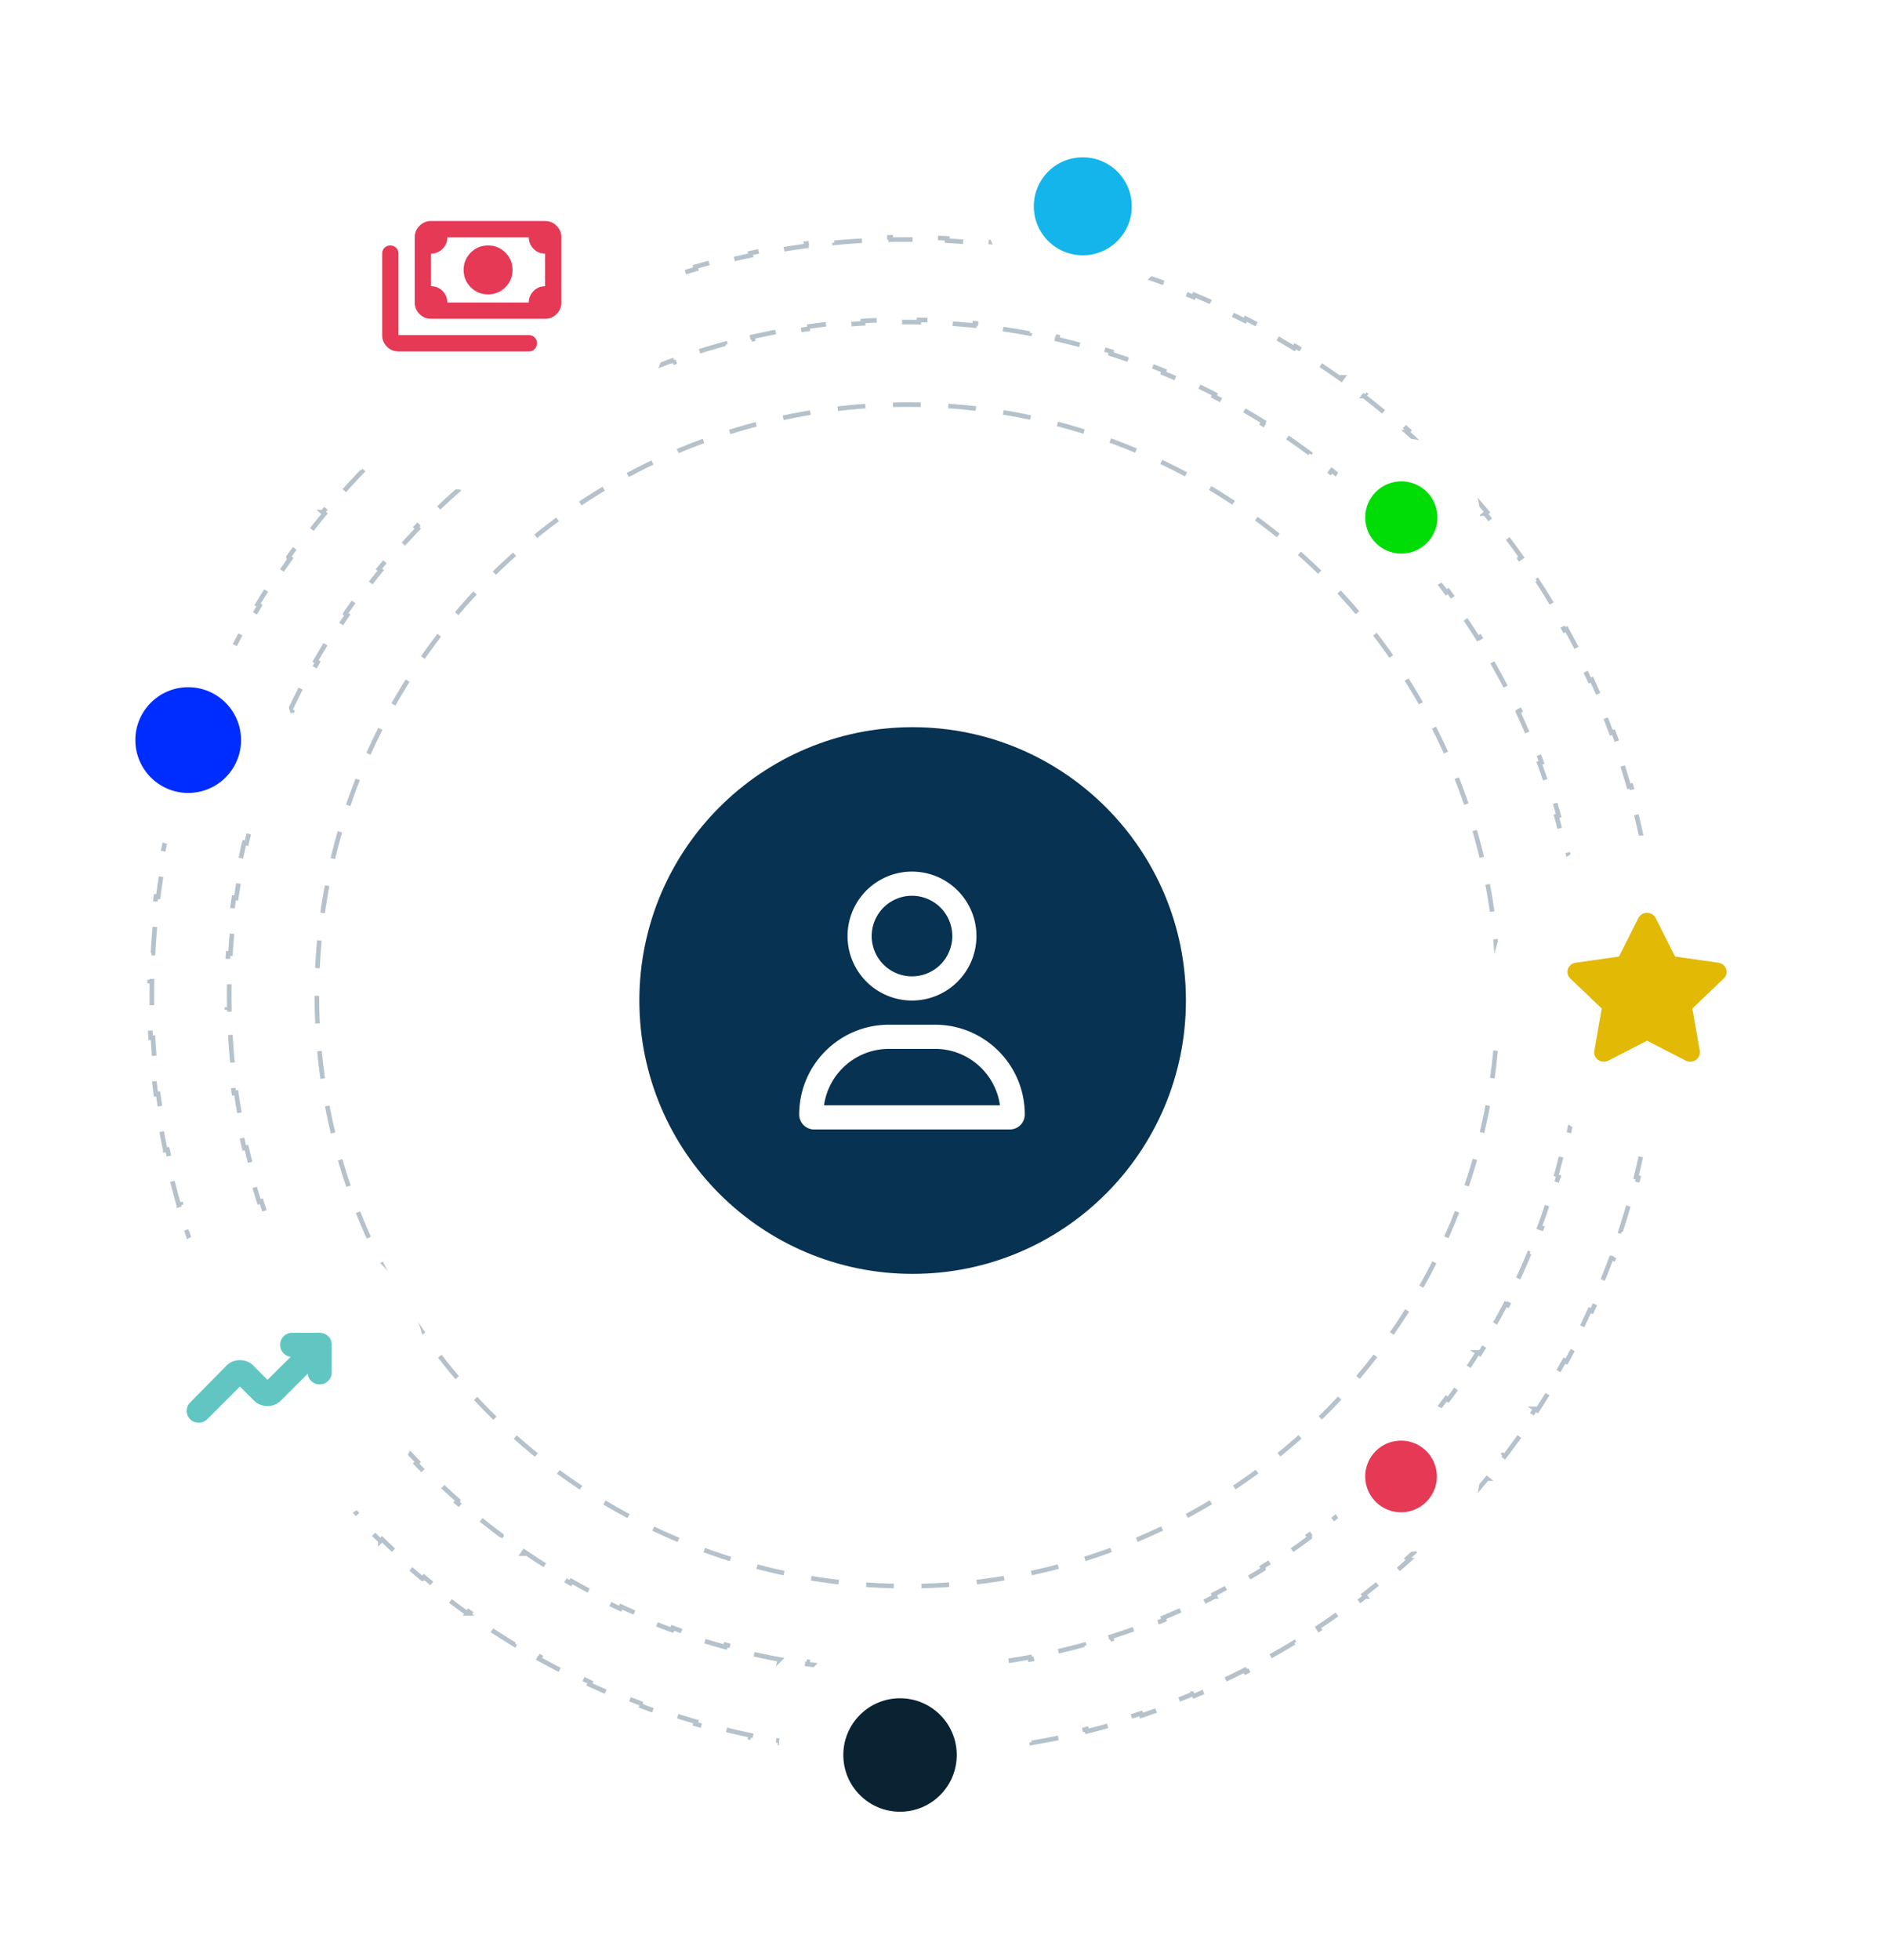 <svg xmlns="http://www.w3.org/2000/svg" width="365" height="380" fill="none"><g clip-path="url(#a)"><path stroke="#073251" stroke-dasharray="5.37 5.37" stroke-width=".895" d="M321.774 184.767c.1 1.818.167 3.644.201 5.479l-.448.008a147.559 147.559 0 0 1 0 5.492l.448.008a150.51 150.51 0 0 1-.201 5.479l-.447-.025c-.1 1.829-.234 3.65-.401 5.46l.445.041c-.168 1.83-.37 3.649-.605 5.458l-.444-.057a145.916 145.916 0 0 1-.805 5.411l.442.074a147.15 147.15 0 0 1-1.009 5.39l-.438-.09a147.56 147.56 0 0 1-1.208 5.34l.434.106a144.061 144.061 0 0 1-1.411 5.306l-.43-.123a147.867 147.867 0 0 1-1.603 5.231l.425.139a144.652 144.652 0 0 1-1.804 5.181l-.42-.155a145.439 145.439 0 0 1-1.992 5.098l.414.17a147.359 147.359 0 0 1-2.188 5.035l-.407-.186a146.997 146.997 0 0 1-2.368 4.933l.4.201a149.368 149.368 0 0 1-2.558 4.855l-.392-.216a148.982 148.982 0 0 1-2.73 4.742l.384.23a148.603 148.603 0 0 1-2.915 4.653l-.375-.245a145.634 145.634 0 0 1-3.075 4.526l.365.258a145.57 145.57 0 0 1-3.252 4.421l-.355-.271a147.945 147.945 0 0 1-3.404 4.284l.346.285a150.826 150.826 0 0 1-3.572 4.168l-.335-.298a147.023 147.023 0 0 1-3.712 4.02l.323.31a149.5 149.5 0 0 1-3.871 3.891l-.312-.322a145.464 145.464 0 0 1-4.001 3.733l.299.333a147.653 147.653 0 0 1-4.149 3.593l-.287-.344a147.923 147.923 0 0 1-4.267 3.425l.273.354a146.793 146.793 0 0 1-4.405 3.273l-.26-.364a146.262 146.262 0 0 1-4.511 3.097l.246.374a145.575 145.575 0 0 1-4.639 2.936l-.232-.383a144.15 144.15 0 0 1-4.73 2.751l.218.391a144.498 144.498 0 0 1-4.844 2.578l-.203-.399a145.015 145.015 0 0 1-4.923 2.388l.188.406a147.342 147.342 0 0 1-5.027 2.208l-.172-.414a144.58 144.58 0 0 1-5.09 2.01l.156.419a146.59 146.59 0 0 1-5.175 1.821l-.141-.425c-1.728.571-3.47 1.111-5.226 1.618l.125.43a146.07 146.07 0 0 1-5.303 1.425l-.108-.434c-1.766.438-3.545.845-5.336 1.219l.091.438c-1.784.372-3.581.712-5.388 1.019l-.075-.441c-1.793.304-3.596.575-5.41.813l.058.443a144 144 0 0 1-5.457.612l-.042-.446c-1.81.169-3.63.304-5.459.406l.025.447c-1.818.101-3.644.169-5.479.203l-.008-.448a147.559 147.559 0 0 1-5.492 0l-.008.448a148.276 148.276 0 0 1-5.479-.203l.025-.447a146.418 146.418 0 0 1-5.459-.406l-.042.446a144 144 0 0 1-5.457-.612l.058-.443a145.891 145.891 0 0 1-5.41-.813l-.074.441a146.755 146.755 0 0 1-5.389-1.019l.091-.438c-1.791-.374-3.57-.781-5.336-1.219l-.108.434a146.623 146.623 0 0 1-5.303-1.425l.125-.43a143.727 143.727 0 0 1-5.226-1.618l-.141.425a146.59 146.59 0 0 1-5.175-1.821l.156-.419a146.536 146.536 0 0 1-5.09-2.009l-.172.413a147.342 147.342 0 0 1-5.027-2.208l.188-.406a145.015 145.015 0 0 1-4.923-2.388l-.203.399a144.498 144.498 0 0 1-4.844-2.578l.218-.391a145.204 145.204 0 0 1-4.73-2.751l-.232.383a145.453 145.453 0 0 1-4.639-2.936l.246-.374a144.588 144.588 0 0 1-4.51-3.097l-.261.364a146.682 146.682 0 0 1-4.405-3.273l.273-.354a147.248 147.248 0 0 1-4.267-3.425l-.287.344a147.544 147.544 0 0 1-4.15-3.593l.3-.333a146.333 146.333 0 0 1-4.001-3.733l-.312.322a148.097 148.097 0 0 1-3.87-3.891l.322-.31a146.573 146.573 0 0 1-3.712-4.02l-.335.298a149.287 149.287 0 0 1-3.572-4.168l.346-.285a147.928 147.928 0 0 1-3.404-4.284l-.355.271a146.243 146.243 0 0 1-3.252-4.421l.365-.258a146.187 146.187 0 0 1-3.075-4.526l-.375.245a148.03 148.03 0 0 1-2.915-4.653l.384-.23a146.882 146.882 0 0 1-2.73-4.742l-.392.216c-.881-1.6-1.734-3.219-2.558-4.855l.4-.201a146.214 146.214 0 0 1-2.367-4.933l-.408.186a146.19 146.19 0 0 1-2.188-5.035l.413-.17a145.853 145.853 0 0 1-1.992-5.098l-.42.155a145.838 145.838 0 0 1-1.803-5.181l.425-.139c-.566-1.73-1.1-3.473-1.603-5.231l-.43.123a146.376 146.376 0 0 1-1.412-5.305l.435-.107a146.502 146.502 0 0 1-1.208-5.34l-.438.09a146.937 146.937 0 0 1-1.009-5.39l.442-.074c-.301-1.793-.57-3.597-.805-5.411l-.444.058c-.235-1.81-.437-3.629-.605-5.459l.445-.041c-.167-1.81-.3-3.631-.401-5.46l-.447.025c-.1-1.818-.167-3.644-.2-5.479l.447-.008a150.202 150.202 0 0 1 0-5.492l-.448-.008c.034-1.835.1-3.661.2-5.479l.448.025c.1-1.829.235-3.65.401-5.46l-.445-.041c.168-1.83.37-3.649.605-5.458l.444.057c.235-1.814.504-3.618.805-5.411l-.442-.074c.304-1.808.64-3.605 1.01-5.39l.437.09c.37-1.792.773-3.572 1.208-5.34l-.434-.106c.438-1.782.908-3.551 1.41-5.306l.43.123a145.808 145.808 0 0 1 1.604-5.231l-.425-.139c.57-1.742 1.171-3.469 1.804-5.181l.42.155a146.632 146.632 0 0 1 1.991-5.098l-.413-.17a146.19 146.19 0 0 1 2.188-5.035l.407.186c.76-1.661 1.55-3.306 2.368-4.933l-.4-.201a146.477 146.477 0 0 1 2.558-4.855l.392.216c.882-1.599 1.792-3.18 2.73-4.742l-.384-.23c.944-1.57 1.915-3.121 2.915-4.653l.375.245a146.187 146.187 0 0 1 3.075-4.526l-.365-.258a146.243 146.243 0 0 1 3.252-4.421l.355.271a147.507 147.507 0 0 1 3.404-4.284l-.346-.285a147.723 147.723 0 0 1 3.572-4.168l.335.298a147.303 147.303 0 0 1 3.712-4.02l-.323-.31a147.936 147.936 0 0 1 3.871-3.89l.312.32a147.28 147.28 0 0 1 4-3.732l-.298-.333c1.36-1.223 2.744-2.42 4.15-3.593l.286.344c1.4-1.168 2.823-2.31 4.267-3.425l-.273-.354a147.036 147.036 0 0 1 4.405-3.273l.26.364a146.344 146.344 0 0 1 4.511-3.097l-.246-.374a146.458 146.458 0 0 1 4.639-2.936l.232.383a144.858 144.858 0 0 1 4.73-2.75l-.218-.392a144.693 144.693 0 0 1 4.844-2.578l.203.399a145.385 145.385 0 0 1 4.923-2.388l-.188-.406a145.189 145.189 0 0 1 5.027-2.208l.172.413c1.681-.7 3.378-1.37 5.09-2.009l-.156-.42c1.71-.637 3.435-1.244 5.175-1.82l.141.425a144.33 144.33 0 0 1 5.226-1.618l-.125-.43c1.754-.507 3.522-.982 5.303-1.425l.108.434c1.766-.438 3.545-.845 5.336-1.219l-.091-.438c1.784-.372 3.581-.712 5.388-1.019l.075.442c1.793-.304 3.596-.576 5.41-.814l-.058-.443a146.29 146.29 0 0 1 5.457-.612l.042.446c1.81-.169 3.63-.304 5.459-.406l-.025-.447c1.818-.1 3.644-.169 5.479-.203l.008.448a148.426 148.426 0 0 1 5.492 0l.008-.447c1.835.033 3.661.101 5.479.202l-.025.447c1.829.102 3.649.237 5.459.406l.042-.446c1.829.17 3.648.375 5.457.612l-.058.443c1.814.238 3.617.51 5.41.813l.074-.44c1.808.306 3.605.646 5.389 1.018l-.091.438c1.791.374 3.57.78 5.336 1.22l.108-.435c1.781.443 3.548.918 5.303 1.425l-.125.43a144.33 144.33 0 0 1 5.226 1.618l.141-.425c1.74.576 3.465 1.183 5.175 1.82l-.156.42c1.712.639 3.409 1.309 5.09 2.01l.172-.414c1.692.706 3.368 1.442 5.027 2.208l-.188.406c1.658.766 3.299 1.562 4.923 2.388l.203-.4c1.633.83 3.248 1.69 4.844 2.58l-.218.39c1.595.888 3.172 1.805 4.73 2.75l.232-.382c1.566.95 3.112 1.93 4.639 2.936l-.246.374a148.06 148.06 0 0 1 4.511 3.097l.26-.364a147.147 147.147 0 0 1 4.405 3.273l-.273.354a147.405 147.405 0 0 1 4.267 3.425l.287-.344a147.807 147.807 0 0 1 4.149 3.593l-.299.333a146.4 146.4 0 0 1 4.001 3.733l.312-.322a149.339 149.339 0 0 1 3.871 3.891l-.323.31a147.758 147.758 0 0 1 3.712 4.02l.335-.298a149.226 149.226 0 0 1 3.572 4.168l-.346.285a147.524 147.524 0 0 1 3.404 4.284l.355-.271a145.57 145.57 0 0 1 3.252 4.421l-.365.258a145.634 145.634 0 0 1 3.075 4.526l.375-.245c1 1.532 1.971 3.083 2.915 4.653l-.384.23a148.982 148.982 0 0 1 2.73 4.742l.392-.216c.881 1.6 1.734 3.219 2.558 4.855l-.4.201a146.997 146.997 0 0 1 2.368 4.933l.407-.186c.759 1.662 1.489 3.34 2.188 5.035l-.414.17a145.439 145.439 0 0 1 1.992 5.098l.42-.155a144.652 144.652 0 0 1 1.804 5.181l-.425.139c.565 1.73 1.1 3.473 1.603 5.231l.43-.123c.503 1.755.973 3.524 1.411 5.305l-.434.107a147.56 147.56 0 0 1 1.208 5.34l.438-.09a147.15 147.15 0 0 1 1.009 5.39l-.442.074c.301 1.793.57 3.597.805 5.411l.444-.058c.235 1.81.437 3.629.605 5.459l-.445.041c.167 1.81.301 3.631.401 5.46l.447-.025Z" opacity=".3"/><circle cx="176" cy="193" r="114.552" stroke="#073251" stroke-dasharray="5.37 5.37" stroke-width=".895" opacity=".3"/><path stroke="#073251" stroke-dasharray="5.37 5.37" stroke-width=".895" d="M306.75 184.86c.111 1.797.185 3.603.222 5.418l-.447.009a136.026 136.026 0 0 1 0 5.426l.447.009a131.267 131.267 0 0 1-.222 5.418l-.446-.028c-.111 1.805-.259 3.6-.443 5.385l.445.045a130.33 130.33 0 0 1-.669 5.388l-.443-.064c-.26 1.79-.557 3.569-.889 5.335l.44.083a129.464 129.464 0 0 1-1.115 5.31l-.436-.101c-.408 1.76-.851 3.507-1.33 5.24l.431.119a129.598 129.598 0 0 1-1.554 5.196l-.426-.137a128.697 128.697 0 0 1-1.763 5.109l.42.155a131.307 131.307 0 0 1-1.984 5.052l-.413-.173a128.59 128.59 0 0 1-2.186 4.947l.406.189a130.717 130.717 0 0 1-2.398 4.868l-.397-.206a129.328 129.328 0 0 1-2.589 4.746l.388.223a130.621 130.621 0 0 1-2.793 4.651l-.379-.239a128.263 128.263 0 0 1-2.973 4.516l.369.254a132.278 132.278 0 0 1-3.168 4.404l-.358-.269a130.602 130.602 0 0 1-3.336 4.256l.346.284a131.864 131.864 0 0 1-3.52 4.128l-.335-.297a131.125 131.125 0 0 1-3.674 3.967l.322.311a133.413 133.413 0 0 1-3.847 3.825l-.309-.324a132.46 132.46 0 0 1-3.988 3.652l.296.336a131.718 131.718 0 0 1-4.149 3.497l-.281-.348a131.738 131.738 0 0 1-4.275 3.313l.267.359a132.321 132.321 0 0 1-4.421 3.145l-.252-.37a132.124 132.124 0 0 1-4.531 2.949l.236.38a131.268 131.268 0 0 1-4.665 2.77l-.22-.39a130.21 130.21 0 0 1-4.759 2.566l.204.399a130.706 130.706 0 0 1-4.878 2.375l-.188-.406a131.81 131.81 0 0 1-4.956 2.165l.171.413c-1.67.689-3.356 1.344-5.06 1.965l-.153-.421a130.38 130.38 0 0 1-5.115 1.746l.135.427a130.813 130.813 0 0 1-5.201 1.537l-.118-.432c-1.733.474-3.481.913-5.243 1.317l.1.436c-1.758.403-3.529.77-5.313 1.102l-.081-.44c-1.767.329-3.547.622-5.338.879l.064.443c-1.785.257-3.582.478-5.389.662l-.046-.446c-1.784.182-3.579.329-5.384.438l.027.447c-1.796.109-3.603.183-5.418.22l-.009-.448a135.95 135.95 0 0 1-5.426 0l-.009.448a134.882 134.882 0 0 1-5.418-.22l.027-.447c-1.805-.109-3.6-.256-5.384-.438l-.046.446a130.794 130.794 0 0 1-5.389-.662l.064-.443c-1.791-.257-3.571-.55-5.338-.879l-.081.44a131.217 131.217 0 0 1-5.313-1.102l.1-.436c-1.762-.404-3.51-.843-5.243-1.317l-.118.432c-1.749-.478-3.483-.99-5.201-1.537l.135-.427c-1.72-.548-3.426-1.13-5.115-1.746l-.153.421a129.765 129.765 0 0 1-5.06-1.965l.171-.413a131.81 131.81 0 0 1-4.956-2.165l-.188.406a130.706 130.706 0 0 1-4.878-2.375l.204-.399a130.21 130.21 0 0 1-4.759-2.566l-.22.39a131.268 131.268 0 0 1-4.665-2.77l.236-.38a132.124 132.124 0 0 1-4.531-2.949l-.252.37a132.325 132.325 0 0 1-4.421-3.145l.267-.359a130.741 130.741 0 0 1-4.275-3.313l-.281.348a130.567 130.567 0 0 1-4.148-3.497l.295-.336a131.725 131.725 0 0 1-3.988-3.652l-.309.324a132.66 132.66 0 0 1-3.847-3.825l.322-.311a132.314 132.314 0 0 1-3.675-3.967l-.334.297a131.604 131.604 0 0 1-3.52-4.128l.346-.284a131.161 131.161 0 0 1-3.336-4.256l-.358.269a131.704 131.704 0 0 1-3.168-4.404l.369-.254a129.983 129.983 0 0 1-2.973-4.516l-.38.239c-.961-1.53-1.893-3.08-2.792-4.651l.388-.223A129.63 129.63 0 0 1 59 252.852l-.397.206a130.242 130.242 0 0 1-2.398-4.868l.406-.189c-.762-1.631-1.49-3.28-2.186-4.947l-.413.173a129.692 129.692 0 0 1-1.984-5.052l.42-.155a129.19 129.19 0 0 1-1.763-5.109l-.426.137a129.597 129.597 0 0 1-1.554-5.196l.431-.119a129.365 129.365 0 0 1-1.33-5.24l-.436.101a129.795 129.795 0 0 1-1.115-5.31l.44-.083a129.744 129.744 0 0 1-.89-5.335l-.442.064c-.26-1.784-.483-3.58-.669-5.387l.445-.046a131 131 0 0 1-.443-5.385l-.446.028c-.11-1.797-.185-3.603-.222-5.418l.447-.009a132.351 132.351 0 0 1 0-5.426l-.447-.009c.037-1.815.111-3.621.222-5.418l.446.028c.111-1.805.26-3.6.443-5.385l-.445-.045c.186-1.808.41-3.604.669-5.388l.443.064c.26-1.79.557-3.569.889-5.335l-.44-.083c.335-1.783.707-3.553 1.114-5.31l.437.101c.408-1.76.851-3.507 1.33-5.24l-.431-.119a129.597 129.597 0 0 1 1.554-5.196l.426.137a129.19 129.19 0 0 1 1.763-5.109l-.42-.155a129.692 129.692 0 0 1 1.984-5.052l.413.173a129.517 129.517 0 0 1 2.186-4.947l-.406-.189a130.242 130.242 0 0 1 2.398-4.868l.397.206a129.63 129.63 0 0 1 2.59-4.746l-.39-.223c.9-1.571 1.832-3.121 2.794-4.651l.379.239c.96-1.527 1.951-3.033 2.973-4.516l-.369-.254a131.704 131.704 0 0 1 3.168-4.404l.358.269a131.158 131.158 0 0 1 3.336-4.256l-.346-.284c1.145-1.4 2.319-2.777 3.52-4.128l.334.297a132.185 132.185 0 0 1 3.675-3.967l-.322-.311a132.283 132.283 0 0 1 3.847-3.825l.31.324a131.594 131.594 0 0 1 3.987-3.652l-.295-.336a132.051 132.051 0 0 1 4.148-3.497l.281.348a131.321 131.321 0 0 1 4.275-3.313l-.267-.36a132.16 132.16 0 0 1 4.421-3.144l.252.37a131.387 131.387 0 0 1 4.531-2.949l-.236-.38a131.26 131.26 0 0 1 4.665-2.77l.22.39a131.295 131.295 0 0 1 4.759-2.566l-.204-.399a130.875 130.875 0 0 1 4.878-2.375l.188.406a130.51 130.51 0 0 1 4.956-2.165l-.171-.413c1.67-.689 3.356-1.344 5.06-1.965l.153.42a130.211 130.211 0 0 1 5.115-1.745l-.135-.427c1.718-.546 3.452-1.06 5.201-1.537l.118.432c1.733-.474 3.481-.913 5.243-1.317l-.1-.436a131.22 131.22 0 0 1 5.313-1.102l.081.44c1.767-.329 3.547-.622 5.338-.88l-.064-.442a132.19 132.19 0 0 1 5.389-.662l.046.446c1.784-.182 3.579-.329 5.384-.438l-.027-.447c1.796-.11 3.603-.183 5.418-.22l.009.448a133.723 133.723 0 0 1 5.426 0l.009-.447c1.815.036 3.621.11 5.418.219l-.027.447c1.805.11 3.6.256 5.384.438l.046-.446c1.807.184 3.604.405 5.389.661l-.064.444c1.791.257 3.571.55 5.338.879l.081-.44c1.784.332 3.555.7 5.313 1.102l-.1.436c1.762.404 3.51.843 5.243 1.317l.118-.432c1.749.478 3.483.99 5.201 1.537l-.135.427c1.72.548 3.426 1.13 5.115 1.746l.153-.42c1.704.62 3.39 1.275 5.06 1.964l-.171.413c1.67.689 3.322 1.41 4.956 2.165l.188-.406c1.645.759 3.271 1.551 4.878 2.375l-.204.399c1.606.823 3.192 1.679 4.759 2.566l.22-.39a131.26 131.26 0 0 1 4.665 2.77l-.236.38c1.532.953 3.042 1.936 4.531 2.95l.252-.37a132.015 132.015 0 0 1 4.421 3.144l-.267.36a131.62 131.62 0 0 1 4.275 3.312l.281-.348a133.084 133.084 0 0 1 4.149 3.497l-.296.336a131.123 131.123 0 0 1 3.988 3.652l.309-.324a133.028 133.028 0 0 1 3.847 3.825l-.322.311a131.125 131.125 0 0 1 3.674 3.967l.335-.297a131.864 131.864 0 0 1 3.52 4.128l-.346.284a130.602 130.602 0 0 1 3.336 4.256l.358-.269a132.278 132.278 0 0 1 3.168 4.404l-.369.254a128.263 128.263 0 0 1 2.973 4.516l.379-.239c.962 1.53 1.894 3.08 2.793 4.651l-.388.223a129.328 129.328 0 0 1 2.589 4.746l.397-.206a130.717 130.717 0 0 1 2.398 4.868l-.406.189a128.59 128.59 0 0 1 2.186 4.947l.413-.173a131.307 131.307 0 0 1 1.984 5.052l-.42.155c.622 1.687 1.21 3.39 1.763 5.109l.426-.137a129.598 129.598 0 0 1 1.554 5.196l-.431.119c.479 1.733.922 3.479 1.33 5.24l.436-.101c.408 1.757.779 3.527 1.115 5.31l-.44.083c.332 1.766.629 3.545.889 5.335l.443-.064c.259 1.784.483 3.58.669 5.387l-.445.046a132.6 132.6 0 0 1 .443 5.385l.446-.028Z" opacity=".3"/><circle cx="177" cy="194" r="53" fill="#073251"/><path fill="#fff" d="M184.688 181.5a7.813 7.813 0 1 0-15.626.002 7.813 7.813 0 0 0 15.626-.002Zm-20.313 0a12.501 12.501 0 1 1 25.002 0 12.501 12.501 0 0 1-25.002 0Zm-4.561 32.812h34.122c-.87-6.181-6.182-10.937-12.598-10.937h-8.926c-6.416 0-11.728 4.756-12.598 10.937ZM155 216.1c0-9.62 7.793-17.412 17.412-17.412h8.926c9.619 0 17.412 7.792 17.412 17.412a2.9 2.9 0 0 1-2.9 2.9H157.9a2.9 2.9 0 0 1-2.9-2.9Z"/><g filter="url(#b)"><path fill="#fff" d="M57 143.5c0 11.322-9.178 20.5-20.5 20.5S16 154.822 16 143.5 25.178 123 36.5 123 57 132.178 57 143.5Z"/></g><path fill="#002DFF" d="M46.75 143.5c0 5.661-4.59 10.25-10.25 10.25s-10.25-4.589-10.25-10.25 4.59-10.25 10.25-10.25 10.25 4.589 10.25 10.25Z"/><path fill="#fff" d="M83 267c0 17.121-13.88 31-31 31-17.12 0-31-13.879-31-31 0-17.121 13.88-31 31-31 17.12 0 31 13.879 31 31ZM287 286c0 8.284-6.716 15-15 15-8.284 0-15-6.716-15-15 0-8.284 6.716-15 15-15 8.284 0 15 6.716 15 15Z"/><path fill="#E53955" d="M278.666 286.28a6.944 6.944 0 1 1-13.889.001 6.944 6.944 0 0 1 13.889-.001Z"/><path fill="#fff" d="M349 192c0 16.569-13.431 30-30 30-16.569 0-30-13.431-30-30 0-16.569 13.431-30 30-30 16.569 0 30 13.431 30 30Z"/><path fill="#E2B904" d="M321.111 178.015c-.309-.62-.964-1.015-1.683-1.015a1.88 1.88 0 0 0-1.683 1.015l-3.759 7.456-8.393 1.195c-.701.102-1.286.575-1.502 1.223a1.768 1.768 0 0 0 .462 1.843l6.09 5.811-1.438 8.212a1.781 1.781 0 0 0 .754 1.764c.579.4 1.345.451 1.976.13l7.499-3.861 7.499 3.861a1.93 1.93 0 0 0 1.976-.13c.578-.406.87-1.088.754-1.764l-1.444-8.212 6.09-5.811a1.756 1.756 0 0 0 .462-1.843 1.859 1.859 0 0 0-1.502-1.223l-8.399-1.195-3.759-7.456Z"/><path fill="#61C6C2" stroke="#61C6C2" d="M60.167 265.17v.926c0 .504.176.95.53 1.304.354.354.8.53 1.304.53s.95-.176 1.303-.53c.354-.354.53-.8.53-1.304v-5.333c0-.504-.176-.95-.53-1.304a1.793 1.793 0 0 0-1.303-.529h-5.334c-.503 0-.95.176-1.303.529-.354.354-.53.8-.53 1.304s.176.95.53 1.304c.354.354.8.529 1.303.529h.918l-5.714 5.66-3.082-3.111-.001-.002c-.61-.61-1.372-.913-2.254-.913-.881 0-1.644.303-2.253.913l-.003.002-7.03 7.131-.002.001c-.34.341-.514.769-.528 1.254a1.74 1.74 0 0 0 .53 1.319c.347.347.79.513 1.286.513.497 0 .94-.166 1.287-.513l6.713-6.713 3.08 3.08c.61.609 1.372.913 2.254.913.88 0 1.643-.304 2.253-.913l6.046-6.047Z"/><path fill="#fff" d="M131 55.5C131 77.315 113.315 95 91.5 95S52 77.315 52 55.5 69.685 16 91.5 16 131 33.685 131 55.5Z"/><path fill="#E53955" d="M94.66 57.08c-1.317 0-2.437-.462-3.358-1.383-.922-.922-1.383-2.041-1.383-3.358 0-1.316.461-2.435 1.383-3.357.921-.922 2.04-1.383 3.357-1.383 1.317 0 2.436.461 3.358 1.383.921.922 1.382 2.04 1.382 3.357 0 1.317-.46 2.436-1.382 3.358-.922.921-2.041 1.382-3.358 1.382ZM83.6 61.82c-.87 0-1.614-.31-2.233-.929a3.043 3.043 0 0 1-.928-2.232V46.02c0-.869.31-1.612.928-2.231a3.043 3.043 0 0 1 2.232-.929h22.12c.869 0 1.613.31 2.232.929.619.619.928 1.362.928 2.231v12.64c0 .87-.309 1.613-.928 2.232a3.043 3.043 0 0 1-2.232.928h-22.12Zm3.16-3.16h15.799c0-.87.31-1.613.928-2.232a3.044 3.044 0 0 1 2.232-.929v-6.32c-.869 0-1.613-.309-2.232-.928a3.046 3.046 0 0 1-.928-2.232h-15.8c0 .87-.31 1.613-.928 2.232a3.043 3.043 0 0 1-2.232.928v6.32c.87 0 1.613.31 2.232.929.619.619.928 1.362.928 2.231Zm15.799 9.48h-25.28c-.869 0-1.613-.31-2.232-.929a3.043 3.043 0 0 1-.928-2.232v-15.8c0-.447.152-.823.454-1.125a1.529 1.529 0 0 1 1.126-.455c.448 0 .823.152 1.126.455.303.302.454.678.454 1.125v15.8h25.28c.448 0 .823.152 1.126.455.303.303.454.678.454 1.125 0 .448-.151.823-.454 1.126a1.529 1.529 0 0 1-1.126.454Z"/><path fill="#fff" d="M199 340c0 13.255-10.745 24-24 24s-24-10.745-24-24 10.745-24 24-24 24 10.745 24 24Z"/><path fill="#092332" d="M185.555 340.289c0 6.075-4.925 11-11 11s-11-4.925-11-11 4.925-11 11-11 11 4.925 11 11Z"/><path fill="#fff" d="M229 40c0 10.493-8.507 19-19 19s-19-8.507-19-19 8.507-19 19-19 19 8.507 19 19Z"/><path fill="#13B5EA" d="M219.5 40a9.5 9.5 0 0 1-9.5 9.5 9.5 9.5 0 0 1-9.5-9.5 9.5 9.5 0 0 1 9.5-9.5 9.5 9.5 0 0 1 9.5 9.5Z"/><path fill="#fff" d="M287 100c0 8.284-6.716 15-15 15-8.284 0-15-6.716-15-15 0-8.284 6.716-15 15-15 8.284 0 15 6.716 15 15Z"/><path fill="#00DC06" d="M278.777 100.336a7 7 0 1 1-14 0 7 7 0 0 1 14 0Z"/></g><defs><clipPath id="a"><path fill="#fff" d="M0 0h365v380H0z"/></clipPath><filter id="b" width="341" height="341" x="-134" y="-27" color-interpolation-filters="sRGB" filterUnits="userSpaceOnUse"><feFlood flood-opacity="0" result="BackgroundImageFix"/><feColorMatrix in="SourceAlpha" result="hardAlpha" values="0 0 0 0 0 0 0 0 0 0 0 0 0 0 0 0 0 0 127 0"/><feOffset/><feGaussianBlur stdDeviation="75"/><feComposite in2="hardAlpha" operator="out"/><feColorMatrix values="0 0 0 0 0.879 0 0 0 0 0.896 0 0 0 0 0.921 0 0 0 1 0"/><feBlend in2="BackgroundImageFix" result="effect1_dropShadow_5050_15465"/><feBlend in="SourceGraphic" in2="effect1_dropShadow_5050_15465" result="shape"/></filter></defs></svg>